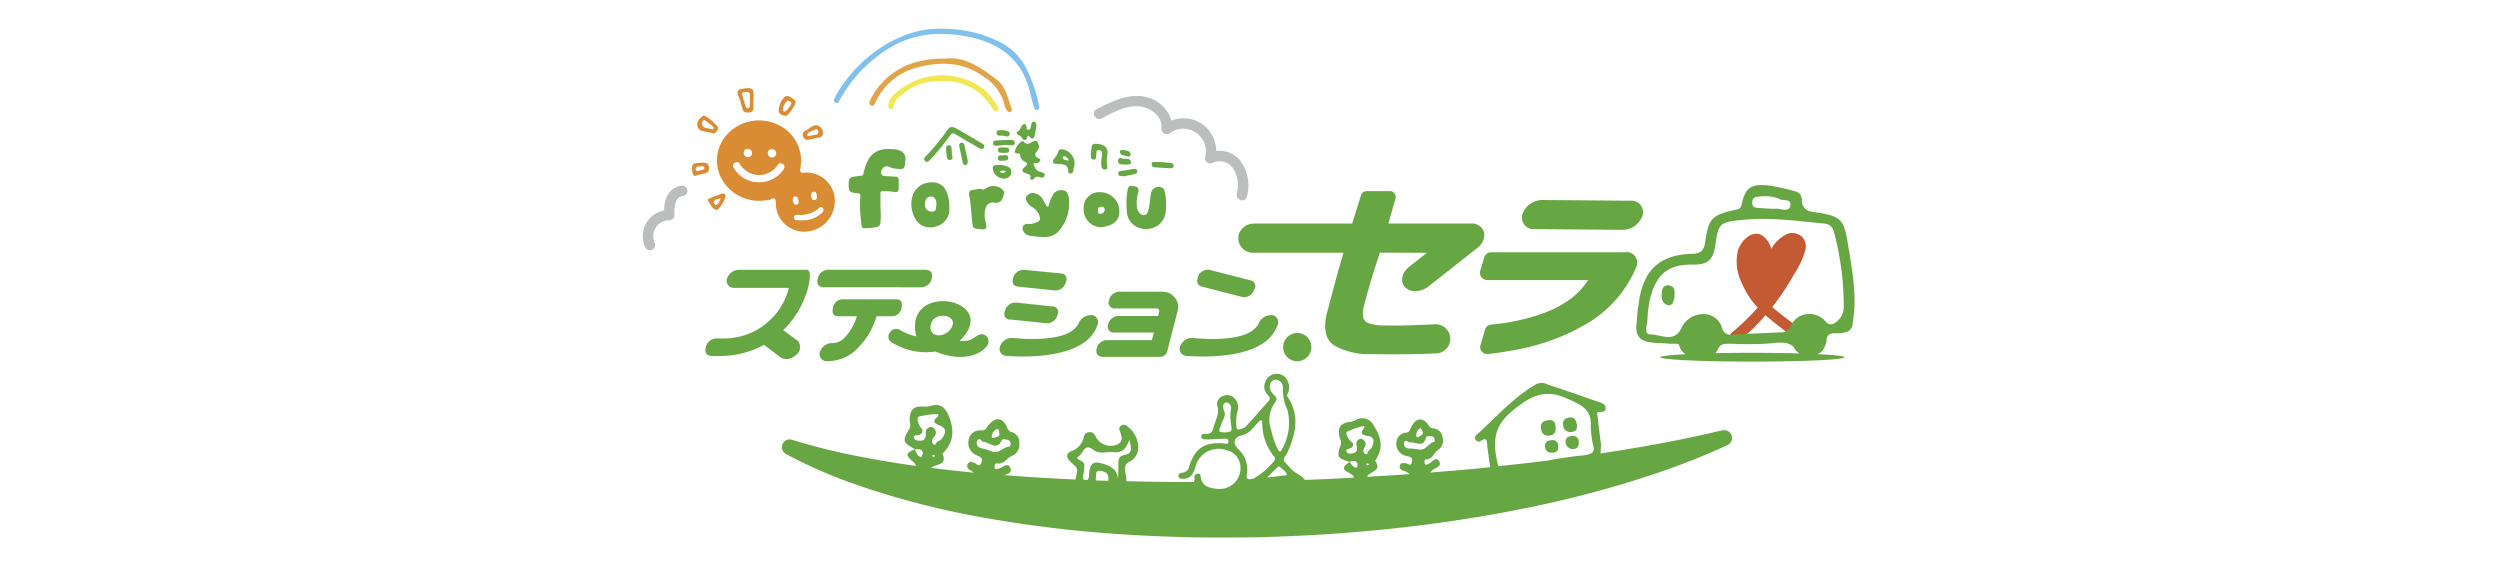<svg xmlns="http://www.w3.org/2000/svg" xmlns:xlink="http://www.w3.org/1999/xlink" width="350" height="80" viewBox="0 0 350 80">
  <defs>
    <clipPath id="clip-path">
      <rect id="長方形_24" data-name="長方形 24" width="169.63" height="71.254" fill="none"/>
    </clipPath>
  </defs>
  <g id="グループ_69" data-name="グループ 69" transform="translate(-1137 -915)">
    <path id="パス_265" data-name="パス 265" d="M0,0H350V80H0Z" transform="translate(1137 915)" fill="#fff"/>
    <g id="グループ_60" data-name="グループ 60" transform="translate(1227 919)">
      <g id="グループ_57" data-name="グループ 57" transform="translate(0 0)" clip-path="url(#clip-path)">
        <path id="パス_290" data-name="パス 290" d="M106.052,46.361c.6-.025.859-.344.786-.97-.1-.565-.246-1.154-1.044-1.056-.565.074-.97.344-.9,1.007a1,1,0,0,0,1.154,1.019" transform="translate(23.934 10.114)" fill="#67a743"/>
        <path id="パス_291" data-name="パス 291" d="M103.485,46.8c.749-.037,1.019-.479.946-1.154-.025-.663-.269-1.118-1.007-1.007-.614.086-1.154.295-1.056,1.105.074.688.381,1.105,1.118,1.069" transform="translate(23.356 10.182)" fill="#67a743"/>
        <path id="パス_292" data-name="パス 292" d="M103.707,46.924c-.553.049-.909.295-.86.909.048.663.479.86,1.067.835.628-.012.823-.393.763-.958a.778.778,0,0,0-.97-.786" transform="translate(23.467 10.706)" fill="#67a743"/>
        <path id="パス_293" data-name="パス 293" d="M106.269,48.262c.6-.012.8-.43.763-.983A.823.823,0,0,0,106,46.444c-.551.074-.909.344-.809.946a.99.99,0,0,0,1.093.872" transform="translate(23.999 10.596)" fill="#67a743"/>
        <path id="パス_294" data-name="パス 294" d="M147.506,47.252a.5.5,0,0,0-.086.025c-3.058.737-6.129,1.376-9.211,1.941q-3.869.7-7.762,1.29a2.613,2.613,0,0,0,.037-.307,6.291,6.291,0,0,1,.049-.847c-.16-1.351-.344-2.714-.491-4.065-.025-.233-.2-.626.282-.6.43.025.809.012.835-.5s-.381-.688-.786-.835c-2.445-.847-4.888-1.695-7.345-2.518a1.809,1.809,0,0,0-1.511-.061c-3.255,1.855-5.687,4.679-8.425,7.148a.508.508,0,0,0-.075.749c.124.123.443.233.542.16,1.2-.847.958.221,1.056.8.135.823.209,1.646.356,2.456a1.728,1.728,0,0,1,.037.344l-2.334.233-2.334.209c-1.24.1-2.481.209-3.734.307.061-.061.123-.135.184-.2.381-.454,1.523-.6,1.081-1.363-.467-.8-1.019.172-1.535.368-.184.074-.382.221-.479-.061-.074-.209-.074-.59.172-.59.946,0,1.093-.933,1.695-1.326a1.527,1.527,0,0,0,.626-1.732,1.4,1.4,0,0,0-1.29-1.277.773.773,0,0,1-.626-.381c-.823-1.228-1.756-1.167-2.469.147-.172.319-.2.786-.712.823a1.489,1.489,0,0,0-1.388,1.486,1.725,1.725,0,0,0,1.474,1.793c.465.086.835.2.725.786-.135.761-.577.246-.9.221-.344-.037-.7-.086-.811.332-.1.393.172.59.5.725a1.588,1.588,0,0,1,.847.467c-.909.061-1.818.135-2.727.184-1.056.061-2.112.135-3.156.2a.236.236,0,0,1,.086-.221c.553-.577,1.953-.7.995-2.027,1.191-1.695.908-3.279-.2-4.937a1.735,1.735,0,0,0-2.37-.835,2.82,2.82,0,0,1-.995.344c-1.265.123-1.695.774-1.437,2.027.072.368.344.7.2,1.13-.59,1.744-.516,1.891,1.253,2.432-2.1,1.29.565,1.388.565,2.2-1.425.074-2.849.147-4.286.209-.847.037-1.695.074-2.542.1a4.272,4.272,0,0,0-1.167-.921,3.393,3.393,0,0,1-.836-.676c-.269-.27-.515-.577-.773-.835-.516-.5.111-.933.294-1.351,1.107-2.493,1.758-4.974.235-7.541-.111-.184-.319-.454-.235-.639a1.9,1.9,0,0,0,.1-1.756,1.635,1.635,0,0,0-1.523-1.13,1.662,1.662,0,0,0-1.6,1.019,1.6,1.6,0,0,0,.295,1.941c.319.332.356.577.074.884-1.056,1.2-2.112,2.407-3.193,3.586a1.476,1.476,0,0,1-.577.27c-.442.184-.712.123-.7-.454a6.4,6.4,0,0,1,.147-1.99,1.758,1.758,0,0,0-.516-1.916,1.392,1.392,0,0,0-1.511-.233,1.186,1.186,0,0,0-.811,1.339c.368,1.154-.27,2.063-.516,3.083-.147.626-.419.933-1.081.884-.246-.012-.626-.025-.639.332-.012.381.356.454.651.442.8,0,1.609-.074,2.407-.086.295,0,.761-.123.749.356,0,.553-.479.282-.749.27-2.677-.147-3.93.688-4.741,3.242a1.074,1.074,0,0,1-1.007.884c-.282.025-.553.16-.491.5s.356.344.626.344c1.069,0,1.449-.725,1.732-1.6a3.315,3.315,0,0,1,4.385-2.395,2.437,2.437,0,0,1,1.891,1.977,2.909,2.909,0,0,1-3.156,3.427c-1.131-.1-2.223-.319-2.383-1.769a.356.356,0,0,0-.442-.356.5.5,0,0,0-.418.6.718.718,0,0,1-.074.528v.025h-.663c-2.923.025-5.858-.037-8.782-.1a.45.45,0,0,1-.025-.2c.061-.835-.651-1.879.356-2.481a2.214,2.214,0,0,0,1.314-2.272A3.782,3.782,0,0,0,64.1,46.625a.682.682,0,0,0-.8,0,.533.533,0,0,0-.16.676c.27.725.565,1.535-.344,1.953a2.379,2.379,0,0,1-2.935-.946c-.184-.418-.393-.811-.933-.786a.792.792,0,0,0-.811.663,2.627,2.627,0,0,1-1.769,2c-.639.307-.737.737-.295,1.265a5.054,5.054,0,0,0,.737.712c.663.516.295,1.154.221,1.732a.455.455,0,0,1-.1.258c-3.328-.147-6.657-.344-9.973-.614.54-.172,1.142-.307.909-.958-.332-.958-1.13-.037-1.719.061-.209.037-.454.147-.491-.16-.037-.246.049-.639.307-.59,1.007.209,1.376-.749,2.1-1.044a1.647,1.647,0,0,0,1.044-1.707A1.514,1.514,0,0,0,48,47.5a.8.8,0,0,1-.577-.553c-.614-1.5-1.609-1.633-2.665-.393-.258.307-.381.786-.946.725a1.616,1.616,0,0,0-1.805,1.277,1.874,1.874,0,0,0,1.179,2.235c.479.2.847.393.6.995-.307.774-.676.135-.995.037-.356-.123-.725-.246-.933.172-.2.393.049.663.381.884a3.812,3.812,0,0,1,.5.319c-2-.2-4-.418-6.006-.676a.39.39,0,0,1,.074-.061c.725-.5,2.248-.319,1.511-1.941,1.646-1.548,1.695-3.3.884-5.306-.442-1.093-1.179-1.719-2.346-1.412a3.213,3.213,0,0,1-1.142.147c-1.376-.147-1.977.442-1.977,1.842,0,.418.209.823-.037,1.253-1.019,1.732-.97,1.9.8,2.874-2.395.86.025,1.535.123,2.334q-4.127-.571-8.217-1.376a88.832,88.832,0,0,1-9.064-2.26l-.086-.025a1.084,1.084,0,0,0-.835,1.99l.074.037a65.644,65.644,0,0,0,8.868,3.942,115.256,115.256,0,0,0,18.705,4.925c1.584.282,3.169.54,4.765.786s3.181.442,4.778.639c3.193.405,6.4.676,9.592.9s6.411.332,9.617.43c3.206.061,6.411.049,9.617,0q4.808-.129,9.6-.418c3.193-.221,6.387-.491,9.58-.835s6.362-.749,9.531-1.253c1.584-.246,3.169-.5,4.741-.786s3.156-.6,4.729-.921a148.446,148.446,0,0,0,18.582-5.06c3.034-1.069,6.03-2.235,8.941-3.6a.368.368,0,0,0,.1-.049,1.087,1.087,0,0,0-.725-2.039m-42.385-.27c.233-.123.282.172.405.442.2.368-.16.516-.467.7-.221.135-.393.147-.393-.135a1.04,1.04,0,0,1,.467-1.007m-1.633,2.788a.642.642,0,0,1-.577-.577.552.552,0,0,1,.122-.43c.284-.209.517.209.652.184.774-.184,1.9.847,2.3-.639.1-.356.418-.233.663-.246a.521.521,0,0,1,.565.405c0,.086,0,.368-.037.381-.847.147-1.191,1.339-2.26,1.056a10.986,10.986,0,0,0-1.438-.123m-5.7,2.358a1.019,1.019,0,0,1-.147-.16s.074-.111.111-.111a1.019,1.019,0,0,1,.295.1c-.111.086-.184.16-.246.16m-2.923-1.916c-.111-.319.295-.356.528-.454a.547.547,0,0,0,.344-.749,3.806,3.806,0,0,1-.454-.442c-.282-.332-.59-.983-.332-1.13a10.932,10.932,0,0,1,2.284-.8c.111-.037.2.16.086.295-.688.872-.16.97.614,1.118.932.184.774.909.49,1.548-.1.221-.355.381-.515.577-.123.147-.061.54-.43.356a.5.5,0,0,1-.209-.6,2.85,2.85,0,0,1,.2-.442.738.738,0,0,0-.209-.884.51.51,0,0,0-.626-.111.682.682,0,0,0-.357.835c.149.553.1.995-.527,1.13-.295.061-.737.123-.86-.246m.688,1.83a2.179,2.179,0,0,1-.233-.405,1.878,1.878,0,0,1,.356-.086c.344-.025.675,0,.7.467,0,.147-.037.405-.1.418-.333.086-.528-.172-.725-.393m-17.035-4.63a2.38,2.38,0,0,1-1.339.049c-.368-.147.012-.553.061-.847.135-.737.872-1.363.43-2.174-.086-.381-.233-.725.1-1.007a.425.425,0,0,1,.528,0,.746.746,0,0,1,.344.909,6.608,6.608,0,0,0,.086,2.309c0,.282.135.676-.233.761M37.006,50.985a.815.815,0,0,1-.123-.209s.111-.1.147-.086a1.079,1.079,0,0,1,.282.172c-.147.061-.233.135-.307.123m-2.677-2.7c-.049-.368.392-.319.651-.368a.616.616,0,0,0,.54-.725c-.111-.16-.27-.356-.393-.565-.233-.418-.407-1.179-.111-1.277A11.478,11.478,0,0,1,37.633,45c.135,0,.172.221.037.332-.921.774-.381.995.405,1.326.946.405.626,1.142.184,1.756-.147.221-.454.319-.688.491-.16.123-.184.565-.528.282a.556.556,0,0,1-.1-.688,3.434,3.434,0,0,1,.307-.43.8.8,0,0,0-.037-.995.579.579,0,0,0-.652-.258.748.748,0,0,0-.564.811c.037.626-.111,1.093-.811,1.093-.332,0-.823-.025-.872-.454m.6,1.633c.381.049.723.16.639.651-.025.16-.123.43-.2.43-.368.012-.528-.307-.688-.577a2.2,2.2,0,0,1-.16-.479,2.135,2.135,0,0,1,.393-.012m24.908,4.372a.727.727,0,0,1,0-.368c.086-.356-.135-1.032.553-.97.59.049,1.191.221,1.2,1.032a.843.843,0,0,1-.061.356c-.565-.012-1.142-.037-1.707-.049m-1.633-1.5c0-.393.172-.774-.221-1.118-.246-.221-1.154-.405-.5-.8.577-.344.761-1.9,2.051-.847.774.639,1.879.2,2.825.307,1.118.135,1.732-.442,2.162-1.707.356,1.13.43,1.891-.577,2.076-.786.147-.958.528-.946,1.2.012.737-.025,1.486-.049,2.223-.111-1.523-1.191-1.916-2.395-2.248-1.019-.282-1.437.074-1.609,1.056-.074.405.037,1.118-.307,1.29-.147,0-.282-.012-.43-.025-.381-.209.012-.958,0-1.425m-12.921-4.7a1.133,1.133,0,0,1,.712-.97c.282-.074.27.246.332.565.123.442-.282.5-.663.639-.258.086-.442.061-.381-.233M43.614,49.72a.713.713,0,0,1-.491-.749.558.558,0,0,1,.233-.43c.344-.16.5.344.663.344.86-.025,1.842,1.314,2.591-.172.184-.356.491-.16.761-.123s.454.172.516.565c-.025.086-.074.393-.123.393-.933-.025-1.572,1.167-2.641.626a12.558,12.558,0,0,0-1.511-.442M84.992,43.2c.221-.27.085-.5-.086-.712a3.842,3.842,0,0,1-.516-.6,1.242,1.242,0,0,1-.037-1.388.784.784,0,0,1,.946-.258,1.09,1.09,0,0,1,.688,1.142,6.414,6.414,0,0,0,.625,2.984,7.431,7.431,0,0,1-.773,5.588c-.246.479-.43.246-.577-.074a11.223,11.223,0,0,1-.921-2.7,4.088,4.088,0,0,1,.676-3.979m-3.132,10.82c-.761.184-1.069.147-.946-.59a3.841,3.841,0,0,0-1.179-3.513c-.86-.847-.639-1.707.528-1.965,1.032-.221,1.511-1.044,2.149-1.707.147-.147.319-.393.467-.381.258.025.184.344.2.54a7.33,7.33,0,0,0,1.586,4.446.5.5,0,0,1,.1.663,9.812,9.812,0,0,1-2.912,2.506m3.992-.405c-.6.086-1.2.147-2.087.258.6-.6.994-.983,1.376-1.376.184-.184.356-.221.539-.025.284.307.7.565.824.933.074.233-.418.184-.663.221m30.127-2.014c-.614-2.776-.454-4.925,2.076-7.025,2.481-2.063,4.52-3.23,7.75-1.756,1.891.86,3.451,1.462,3.279,3.906a13.884,13.884,0,0,0,.356,2.739c.295.9-.356,1.191-1.584,1.314-1.646.16-3.292.418-4.925.725-1.105.135-2.2.27-3.3.393-1.155.135-2.3.258-3.451.368a3.828,3.828,0,0,1-.2-.676" transform="translate(3.617 8.978)" fill="#67a743"/>
        <path id="パス_295" data-name="パス 295" d="M30.712,13.991a2.572,2.572,0,0,0-1.007-.233c-2.234-.209-3.414.6-4.016,2.776-.06.221-.111.454-.172.676-.037.147-.086.246-.269.258a8.537,8.537,0,0,0-.959.123c-.639.086-.8.258-.823.909-.037,1.179.086,1.326,1.254,1.425.295.025.393.123.38.43a16.173,16.173,0,0,0,.061,3.169c.037.295.074.614.1.872.037.368.185.442.479.43a11.715,11.715,0,0,0,1.474-.135c.479-.061.651-.258.7-.688a13.634,13.634,0,0,0,0-2.125V19.9c0-.172,0-.282.284-.258a7.576,7.576,0,0,1,1.767.123c.307.074.493-.16.493-.5V18.106A.435.435,0,0,0,30,17.6c-.491-.025-.981-.061-1.462-.086a.465.465,0,0,1-.381-.123c-.367-.356-.086-.676.074-.958a.684.684,0,0,1,.873-.209,3.389,3.389,0,0,0,.835.246c1.362.135,1.35.135,1.473-1.24a1.21,1.21,0,0,0-.712-1.253" transform="translate(5.353 3.133)" fill="#67a743"/>
        <path id="パス_296" data-name="パス 296" d="M49.023,18.462a1.29,1.29,0,0,0-1.548.725,4.855,4.855,0,0,0-.5,1.29c-.025.1-.061.246-.135.258-.123.037-.209-.1-.259-.2-.134-.233-.269-.467-.392-.712a1.755,1.755,0,0,0-1.228-.97,1.046,1.046,0,0,0-1.216.6c-.111.295.319.983.737,1.253a2.274,2.274,0,0,1,1.167,1.339c.221.712-.123.737-.517.909A2.2,2.2,0,0,1,44,23.142a.653.653,0,0,0-.626.995,1.167,1.167,0,0,0,.8.639,13.233,13.233,0,0,0,2.309.209,2.61,2.61,0,0,0,2.1-1.13A5.713,5.713,0,0,0,49.8,20.145a2.512,2.512,0,0,0,0-.43c-.1-.516-.135-1.093-.774-1.265" transform="translate(9.876 4.201)" fill="#67a743"/>
        <path id="パス_297" data-name="パス 297" d="M33.811,17.546a2.9,2.9,0,0,0-.981.049,2.67,2.67,0,0,0-2.063,1.855,4.045,4.045,0,0,0,.565,3.439,2.2,2.2,0,0,0,1.841.933,1.722,1.722,0,0,0,.812-.1A2.465,2.465,0,0,0,35.925,21.1v-.184a5.139,5.139,0,0,0-.467-2.223A1.94,1.94,0,0,0,33.8,17.546m-.221,4.065a.914.914,0,0,1-1.069-.983c0-.688.319-1.118.811-1.118.516,0,.811.405.8,1.142-.1.319.075.921-.539.958" transform="translate(6.983 4)" fill="#67a743"/>
        <path id="パス_298" data-name="パス 298" d="M60.271,18.29a1.072,1.072,0,0,0-1.683.553,9.5,9.5,0,0,0-.16,1.032,7.411,7.411,0,0,1-.318,1.707.612.612,0,0,1-1.033.258,1.368,1.368,0,0,1-.454-.737,4.951,4.951,0,0,1,.184-2.358.586.586,0,0,0-.516-.749c-.712-.16-.9-.061-.995.467a9.587,9.587,0,0,0-.172,1.965c.026.381.026.774.061,1.154a2.419,2.419,0,0,0,.479,1.326,2.745,2.745,0,0,0,2.727,1.019,2.645,2.645,0,0,0,2.211-2.26,7.8,7.8,0,0,0-.172-3.107.494.494,0,0,0-.147-.258" transform="translate(12.578 4.091)" fill="#67a743"/>
        <path id="パス_299" data-name="パス 299" d="M41.9,18.481a1.885,1.885,0,0,0-2.456-.147c-.086.049-.21.147-.27.123-.5-.258-.983,0-1.475.037-.393.037-.539.258-.515.639.27,1.29.295,2.6.454,3.906.1.835.111.835.933.933,1.08.123,1.167.025.921-1.056a3.2,3.2,0,0,1,0-1.83,1.047,1.047,0,0,1,1.3-.8.947.947,0,0,0,1.107-.676c.061-.184.111-.368.172-.553a.446.446,0,0,0-.2-.565" transform="translate(8.485 4.096)" fill="#67a743"/>
        <path id="パス_300" data-name="パス 300" d="M52.629,18.664a2.157,2.157,0,0,0-2.383,2.26,2.488,2.488,0,0,0,2.321,2.628c1.5-.123,2.677-.712,2.677-2.149a2.674,2.674,0,0,0-2.616-2.751m-.061,3.034c-.319.025-.307-.319-.332-.516-.025-.43.258-.454.54-.479.307-.025.43.184.418.43a.625.625,0,0,1-.626.565" transform="translate(11.465 4.257)" fill="#67a743"/>
        <path id="パス_301" data-name="パス 301" d="M48.036,13.752c-.21,0-.467.037-.517.27a3.041,3.041,0,0,1-.614,1.069c-.122.172-.232.356-.1.577.123.2.319.1.49.123.7.1,1.6-.061,1.6,1.093a.275.275,0,0,0,.284.258.343.343,0,0,0,.393-.307c.086-.405.158-.811.208-1.081a2.03,2.03,0,0,0-1.743-1.99m.037,1.154s.1-.184.146-.184c.357,0,.578.184.75.626-.419-.086-.737-.111-.9-.43" transform="translate(10.667 3.139)" fill="#67a743"/>
        <path id="パス_302" data-name="パス 302" d="M51.434,15.343c.454.037.318-.393.393-.663.074-.246-.111-.7.381-.663s.454.43.418.786a4.472,4.472,0,0,0-.074,1.511.46.46,0,0,0,.539.418.3.3,0,0,0,.271-.405,5.2,5.2,0,0,1,.049-1.855c.012-.847-.479-1.277-1.6-1.339-.847-.049-.577.663-.712,1.081a1.868,1.868,0,0,0-.037.418c.025.233-.086.663.356.7" transform="translate(11.653 2.997)" fill="#67a743"/>
        <path id="パス_303" data-name="パス 303" d="M60.7,15.362c-.453-.061-.909-.1-1.449-.147h-.539c-.282,0-.689-.111-.714.307-.025.454.407.43.714.454.614.049,1.239.074,1.853.111.246.012.479-.025.517-.319.025-.258-.161-.381-.382-.405" transform="translate(13.233 3.469)" fill="#67a743"/>
        <path id="パス_304" data-name="パス 304" d="M40.49,13.972c0-.27-.184-.381-.368-.479-1.178-.688-2.346-1.4-3.537-2.063-.4-.221-.9-.368-1.228.147a28.347,28.347,0,0,1-3.034,3.709c-.2.209-.405.467-.109.712s.5,0,.7-.209a30.629,30.629,0,0,0,2.774-3.378c.233-.356.43-.381.786-.16,1.069.651,2.163,1.265,3.242,1.891.307.172.614.27.774-.16" transform="translate(7.317 2.562)" fill="#67a743"/>
        <path id="パス_305" data-name="パス 305" d="M36.791,13.357c-.049-.209-.184-.393-.442-.344s-.319.246-.282.479c.147.761.307,1.535.479,2.3.049.221.172.393.431.344s.294-.258.269-.651c-.123-.6-.282-1.363-.465-2.125" transform="translate(8.228 2.968)" fill="#67a743"/>
        <path id="パス_306" data-name="パス 306" d="M35.35,13.978c-.025-.295,0-.688-.407-.676-.49,0-.343.442-.367.749a4.2,4.2,0,0,0,.049.553c.061.319,0,.8.491.749.565-.061.282-.5.258-.823,0-.184-.014-.368-.025-.553" transform="translate(7.889 3.036)" fill="#67a743"/>
        <path id="パス_307" data-name="パス 307" d="M43.853,16.391c-1.339,1.167,1.242.761.677,1.658-.049.086.2.221.38.184a.152.152,0,0,0,.124-.061c.244-.467.626-.381.958-.246.27.037.491.025.564-.221.1-.295-.111-.418-.343-.5-.172-.061-.357-.086-.528-.16-.393-.172-.517-.614-.639-.921s.367-.147.577-.246c.307-.147.515-.454.172-.6-1-.418-.321-.909-.1-1.339.21-.393,0-.676-.122-.97-.1-.258-.382-.184-.614-.086-.443.2-.872.639-1.339,0-.1-.135-.357.012-.479.16a2.353,2.353,0,0,0-.725,1.154c-.075.467.393.307.639.405a.239.239,0,0,1,.086.172,1.085,1.085,0,0,0,.687.958c.431.233.3.43.025.663m-.036-2.555a.229.229,0,0,1,.049-.037c0,.037.025.061.036.1a.2.2,0,0,0-.085-.049" transform="translate(9.677 2.919)" fill="#67a743"/>
        <path id="パス_308" data-name="パス 308" d="M42.861,12.478a1.162,1.162,0,0,1,.54.491c.233.332.528.295.663-.1.086-.246.111-.43.368-.123.37.43.6.221.7-.209s.16-.86.221-1.2c.025-.356.037-.651-.282-.712-.405-.074-.38.282-.454.54-.061.221,0,.565-.368.577-.319,0-.221-.295-.27-.479-.061-.209-.2-.381-.381-.295-.454.209-.393.872-.921,1.081-.147.061-.012.356.173.43" transform="translate(9.724 2.422)" fill="#67a743"/>
        <path id="パス_309" data-name="パス 309" d="M40.021,15.644a.549.549,0,0,0-.135.307,1.557,1.557,0,0,0,1.463,1.5,1.066,1.066,0,0,0,1.067-.516.953.953,0,0,0-.135-.983,2.919,2.919,0,0,0-2.26-.307m.835.847a.7.7,0,0,1,.847,0,.6.6,0,0,1-.847,0" transform="translate(9.1 3.543)" fill="#67a743"/>
        <path id="パス_310" data-name="パス 310" d="M42.359,12.692c-.663,0-1.326.037-1.99.074-.246.012-.478.111-.454.405s.258.368.5.344c.5-.037,1.008-.1,1.351-.123.271.025.393.025.5.037.295.012.663.111.689-.332.023-.368-.321-.405-.6-.405" transform="translate(9.108 2.897)" fill="#67a743"/>
        <path id="パス_311" data-name="パス 311" d="M41.051,12.348a2.475,2.475,0,0,1,.6.1c.233.049.418.025.491-.233a.385.385,0,0,0-.271-.491,5.535,5.535,0,0,0-.711-.16c-.393.037-.824-.074-.835.393s.393.381.712.393" transform="translate(9.202 2.639)" fill="#67a743"/>
        <path id="パス_312" data-name="パス 312" d="M41.26,14.316c.295-.061.811.135.786-.381s-.553-.344-.9-.381c-.282-.025-.689-.061-.663.368.025.467.442.356.761.381" transform="translate(9.238 3.09)" fill="#67a743"/>
        <path id="パス_313" data-name="パス 313" d="M41.191,15.208c.281-.061.725.061.736-.405,0-.418-.393-.405-.687-.356s-.811-.1-.775.43c.026.405.419.344.726.332" transform="translate(9.233 3.292)" fill="#67a743"/>
        <path id="パス_314" data-name="パス 314" d="M56.839,16.214c-.086-.246-.307-.246-.528-.209-.5.086-1,.172-1.5.246-.269.037-.625,0-.625.381,0,.418.381.381.811.393.418-.086.957-.172,1.5-.295.233-.061.43-.221.344-.5" transform="translate(12.365 3.649)" fill="#67a743"/>
        <path id="パス_315" data-name="パス 315" d="M55.15,15.688c.357-.037.91.061.836-.368-.123-.725-.935-.282-1.389-.553-.183-.111-.467.147-.442.393.063.651.614.442.984.528" transform="translate(12.357 3.364)" fill="#67a743"/>
        <path id="パス_316" data-name="パス 316" d="M55.459,14.731c.221.074.467-.061.418-.307-.1-.577-.663-.442-.983-.6-.295,0-.59.049-.517.344.136.54.689.43,1.082.565" transform="translate(12.406 3.154)" fill="#67a743"/>
        <path id="パス_317" data-name="パス 317" d="M11.518,6.878c1.363-.233,1.572-.049,1.523,1.228-.012.418-.037.835-.023,1.265.023.454-.075.761-.6.823-.478.049-.811-.012-.958-.553a15.068,15.068,0,0,0-.539-1.732c-.284-.688-.026-.995.6-1.044m.147.5s-.307,0-.244.282a18.184,18.184,0,0,0,.539,1.781.375.375,0,0,0,.307.172c.2,0,.235-.172.235-.332.011-.467,0-.933.036-1.4.037-.54-.27-.6-.872-.5" transform="translate(2.465 1.55)" fill="#da8c34"/>
        <path id="パス_318" data-name="パス 318" d="M7.056,9.932c.43-.061,2.088,1.4,2.076,1.732a.156.156,0,0,1-.012.074c-.147.393-.405.8-.847.626-.712-.282-1.781-.037-2.051-.958-.16-.565.332-1.167.835-1.474m1.449,1.633a8.541,8.541,0,0,0-1.277-1.007c-.2-.1-.43.356-.368.565.2.688.909.491,1.388.712.135.061.233-.049.258-.27" transform="translate(1.412 2.266)" fill="#da8c34"/>
        <path id="パス_319" data-name="パス 319" d="M17.866,8.431c.086.381-1.067,2.063-1.388,2.039-.442-.037-1.044-.258-.983-.7a2.681,2.681,0,0,1,.921-2.027c.394-.246,1.069.295,1.462.7m-.6.221c-.171-.2-.442-.418-.6-.295a1.818,1.818,0,0,0-.614,1.29.227.227,0,0,0,.345.184,2.574,2.574,0,0,0,.859-1.167" transform="translate(3.535 1.753)" fill="#da8c34"/>
        <path id="パス_320" data-name="パス 320" d="M19.86,12.89c-.356.061-.614.123-.872.16-.43.074-.639-.184-.737-.54a.618.618,0,0,1,.405-.761c.576-.258,1.056-.921,1.744-.676a1.155,1.155,0,0,1,.651,1.179c-.1.7-.872.393-1.191.639m-.27-.43c.257-.2.847.061.811-.565a.3.3,0,0,0-.454-.27c-.381.221-1.021.246-1.069.774-.025.246.442.037.712.049" transform="translate(4.158 2.515)" fill="#da8c34"/>
        <path id="パス_321" data-name="パス 321" d="M9.92,19.1a4.354,4.354,0,0,1-1.2,2.014c-.714-.061-.873-.749-1.242-1.2a.26.26,0,0,1,.1-.405c.6-.246,1.216-.491,1.83-.7.258-.086.418.135.516.282m-.712.393c-.454.123-.884.074-.983.553-.023.111.221.405.295.381.43-.1.479-.516.688-.933" transform="translate(1.692 4.287)" fill="#da8c34"/>
        <path id="パス_322" data-name="パス 322" d="M5.619,16.437c-.048-.528-.085-1.081.628-1.093.674-.012,1.707-.368,1.744.7.037.995-1.143.712-1.758,1.032-.515.27-.515-.307-.614-.626m1.008-.037c.22-.147.749-.061.712-.393-.037-.368-.5-.2-.786-.2-.247,0-.479.074-.43.393s.258.27.49.184" transform="translate(1.277 3.487)" fill="#da8c34"/>
        <path id="パス_323" data-name="パス 323" d="M20.677,17.792c-.577.025-.639-.123-.553-.651a5.539,5.539,0,0,0-3.107-6.055,6.107,6.107,0,0,0-7.05,1.228,5.415,5.415,0,0,0-.86,6.35,6,6,0,0,0,6.5,2.923c.295.209,1.044-.847,1.081.405A3.971,3.971,0,0,0,20.8,26.046a4.3,4.3,0,0,0,4.151-4.311,3.966,3.966,0,0,0-4.274-3.955M16.035,14.5a.586.586,0,1,1-.467.565.513.513,0,0,1,.467-.565m-3.378-.037a.586.586,0,1,1-.467.565c.012-.319.209-.577.467-.565m5.183,2.763a4.107,4.107,0,0,1-3.6,1.9,4.011,4.011,0,0,1-3.476-2.076c-.307-.577.59-1.069.884-.491a3.12,3.12,0,0,0,5.306.147c.344-.553,1.216-.037.872.516m4.165,3.23c.343-.037.38.282.441.54.025.27.037.565-.307.626s-.442-.221-.479-.491c-.049-.295-.049-.626.345-.663m-2.6.663c.344-.037.405.258.467.5.037.27.061.565-.27.626-.381.061-.467-.258-.516-.54s-.012-.553.319-.6m3.783,2.284a4.092,4.092,0,0,1-2.26,1.044c-.258,0-.749.025-1.253,0-.246,0-.479-.147-.442-.442.025-.258.258-.332.479-.319a3.905,3.905,0,0,0,3.058-.958.329.329,0,0,1,.54.049.482.482,0,0,1-.135.639" transform="translate(1.928 2.39)" fill="#da8c34"/>
        <path id="パス_324" data-name="パス 324" d="M37,.027a17.572,17.572,0,0,1,8.2,1.953,8.243,8.243,0,0,1,3.624,3.832,20.458,20.458,0,0,1,1.669,5c.061.258.037.491-.246.565s-.418-.147-.478-.381c-.172-.626-.345-1.253-.493-1.879-1.019-4.63-4.138-7.038-8.56-7.946C36.8.359,32.938.592,29.438,2.8a19.284,19.284,0,0,0-6.8,7.111c-.135.258-.233.651-.626.467s-.2-.528-.061-.786C24.414,4.9,30.383-.231,37,.027" transform="translate(4.97 0.001)" fill="#7fc1ec"/>
        <path id="パス_325" data-name="パス 325" d="M36.574,3.418c2.627-.282,4.9,1.29,7.087,2.972,1.314,1.007,1.535,2.641,2.1,4.078a.33.33,0,0,1-.161.418.345.345,0,0,1-.442-.1,1.917,1.917,0,0,1-.43-.933,6.61,6.61,0,0,0-2.9-3.893c-3.046-2.186-6.313-2.125-9.64-1.2a8.928,8.928,0,0,0-5.516,4.79c-.146.27-.22.639-.614.442-.355-.184-.244-.54-.1-.8a10.1,10.1,0,0,1,6.546-5.306,13.651,13.651,0,0,1,4.065-.442" transform="translate(5.892 0.773)" fill="#e1a548"/>
        <path id="パス_326" data-name="パス 326" d="M35.466,6.168a7.6,7.6,0,0,0-5.785,2.063,2.338,2.338,0,0,0-.97,1.474c-.025.209-.147.356-.368.332a.394.394,0,0,1-.356-.442,2.116,2.116,0,0,1,.687-1.474,9.742,9.742,0,0,1,12.652-.86A10.637,10.637,0,0,1,43.24,9.644c.147.209.307.479.012.676-.319.221-.5-.049-.664-.282a8.464,8.464,0,0,0-2.774-2.862,7.911,7.911,0,0,0-4.348-1.007" transform="translate(6.386 1.216)" fill="#f1e851"/>
        <path id="パス_327" data-name="パス 327" d="M19.018,28.332l.012.025-.025-.012Z" transform="translate(4.337 6.465)" fill="#67a743"/>
        <path id="パス_328" data-name="パス 328" d="M114.3,23.718l-12.282-.1a1.624,1.624,0,0,1-1.756-2.039,2.974,2.974,0,0,1,2.8-2.039l12.282.1a1.624,1.624,0,0,1,1.756,2.039,2.973,2.973,0,0,1-2.8,2.039" transform="translate(22.866 4.46)" fill="#67a743"/>
        <path id="パス_329" data-name="パス 329" d="M74.962,34.7a1.977,1.977,0,1,0,1.977,1.977A1.976,1.976,0,0,0,74.962,34.7" transform="translate(16.654 7.919)" fill="#67a743"/>
        <path id="パス_330" data-name="パス 330" d="M115.963,25.5H96.987a1,1,0,0,0-.97.725l-.554,1.867a1.012,1.012,0,0,0,.97,1.3h14.1s.023.012.012.025a10.062,10.062,0,0,1-2.8,2.874,15.4,15.4,0,0,1-3.685,1.83,27.168,27.168,0,0,1-3.734,1.019,26.437,26.437,0,0,1-2.86.442c-.184.012-.345.037-.491.049a.96.96,0,0,0-.835.688l-.651,2.2a.961.961,0,0,0,1.018,1.228c.9-.086,2.1-.258,3.588-.516a33.957,33.957,0,0,0,4.85-1.24,29.135,29.135,0,0,0,5.368-2.456,16.533,16.533,0,0,0,7.013-8.008,1.483,1.483,0,0,0-1.377-2.051" transform="translate(21.773 5.813)" fill="#67a743"/>
        <path id="パス_331" data-name="パス 331" d="M102.267,24.28a1.71,1.71,0,0,0-1.781-1.216H88.88l1.007-3.5a.807.807,0,0,0-.774-1.032H85.834a.819.819,0,0,0-.774.565l-1.242,3.967h-13.8a2.267,2.267,0,0,0-2.076,1.523,2.043,2.043,0,0,0,1.977,2.567H82.6l-.147.5c-.467,1.609-.872,3.034-1.2,4.286s-.677,2.567-1.044,3.942c-.418,2.039-.075,3.451,1.044,4.225a9.91,9.91,0,0,0,5.329,1.24c1.917.037,3.637.037,5.147.012s2.776-.061,3.783-.111h.1a2.042,2.042,0,1,0-.221-4.078c-.184,0-.356.025-.491.025-1.007.049-2.088.086-3.23.123s-2.272.037-3.378.012a6.219,6.219,0,0,1-2.272-.344,1.126,1.126,0,0,1-.664-.786,4.016,4.016,0,0,1,.014-1.2c.233-.946.516-2.014.872-3.23s.785-2.628,1.339-4.262l.111-.368,6.583.025-2.456,1.941c-1.069.835-1.326,2.137-.577,2.9a1.928,1.928,0,0,0,1.4.528,3.121,3.121,0,0,0,1.879-.676l6.8-5.367a2.253,2.253,0,0,0,.958-2.211" transform="translate(15.487 4.229)" fill="#67a743"/>
        <path id="パス_332" data-name="パス 332" d="M35.9,28.72c.2-.774-.135-1.228-.921-1.228H21.491a1.517,1.517,0,0,0-1.535,1.228c-.27,1.069.454,1.228.909,1.228H34.35a1.53,1.53,0,0,0,1.56-1.228" transform="translate(4.54 6.274)" fill="#67a743"/>
        <path id="パス_333" data-name="パス 333" d="M31.606,32.057c.281-1.081-.419-1.191-.726-1.191H27.565a1.01,1.01,0,0,0-.271-.012.347.347,0,0,0-.111.012H23.352a1.36,1.36,0,0,0-1.328,1.191c-.27,1.069.407,1.179.714,1.179h2.628a7.2,7.2,0,0,1-1.966,3.23,2.366,2.366,0,0,1-1.522.528,1.805,1.805,0,0,0-1.7,1.265.989.989,0,0,0,1.045,1.265,5.939,5.939,0,0,0,3.721-1.314,10.489,10.489,0,0,0,3.181-4.974h2.162a1.366,1.366,0,0,0,1.339-1.179" transform="translate(4.596 7.04)" fill="#67a743"/>
        <path id="パス_334" data-name="パス 334" d="M60.809,29.992H54.976a1.5,1.5,0,0,0-1.5,1.179.838.838,0,0,0,.9,1.167H60.1c.307,0,.456.221.37.54l-.135.516h-5.5a1.485,1.485,0,0,0-1.474,1.167.829.829,0,0,0,.884,1.154h5.5l-.27,1.056H53.232a1.477,1.477,0,0,0-1.486,1.167c-.221.872.319,1.179.9,1.179H60.65a1.018,1.018,0,0,0,.946-.712l1.437-5.576a2.136,2.136,0,0,0-2.212-2.813" transform="translate(11.796 6.844)" fill="#67a743"/>
        <path id="パス_335" data-name="パス 335" d="M42.991,29.862l5.085.528h.061A1.516,1.516,0,0,0,49.587,29.3c0-.025.012-.037.025-.061l.038-.135A.809.809,0,0,0,48.85,28l-5.1-.5h-.061a1.539,1.539,0,0,0-1.5,1.29c-.158.626.135,1.019.8,1.081" transform="translate(9.618 6.274)" fill="#67a743"/>
        <path id="パス_336" data-name="パス 336" d="M42.027,33.6l5.085.528h.061a1.5,1.5,0,0,0,1.449-1.069c0-.025.014-.037.025-.061l.038-.135a.794.794,0,0,0-.787-1.093l-5.085-.54h-.061a1.539,1.539,0,0,0-1.5,1.29.79.79,0,0,0,.8,1.093" transform="translate(9.404 7.127)" fill="#67a743"/>
        <path id="パス_337" data-name="パス 337" d="M53.477,32.677a1.812,1.812,0,0,0-1.756,1.179,3.087,3.087,0,0,1-1.056,1.093c-1.891,1.24-5.97,1.154-8.081.909h-.037a1.758,1.758,0,0,0-1.081.27,1.79,1.79,0,0,0-.725.86,1.065,1.065,0,0,0,.061.933,1.015,1.015,0,0,0,.811.454c.1,0,1.007.086,2.3.086,2.555,0,6.067-.319,8.339-1.805A4.981,4.981,0,0,0,54.386,34a.994.994,0,0,0-.933-1.351" transform="translate(9.279 7.451)" fill="#67a743"/>
        <path id="パス_338" data-name="パス 338" d="M63.87,29.862l5.564,1.425.063.012a1.56,1.56,0,0,0,.294.037,1.515,1.515,0,0,0,1.351-.995l.026-.037a1.929,1.929,0,0,0,.109-.282.8.8,0,0,0-.663-1.056l-5.564-1.425-.06-.012a1.438,1.438,0,0,0-1.758,1.277.8.8,0,0,0,.651,1.056" transform="translate(14.421 6.274)" fill="#67a743"/>
        <path id="パス_339" data-name="パス 339" d="M74.007,32.677a1.812,1.812,0,0,0-1.756,1.179,3.076,3.076,0,0,1-1.056,1.093c-1.891,1.24-5.969,1.154-8.081.909h-.037a1.758,1.758,0,0,0-1.081.27,1.8,1.8,0,0,0-.725.86,1.069,1.069,0,0,0,.061.933,1.015,1.015,0,0,0,.811.454c.1,0,1.007.086,2.3.086,2.555,0,6.067-.319,8.339-1.805A4.981,4.981,0,0,0,74.916,34a.993.993,0,0,0-.933-1.351" transform="translate(13.963 7.451)" fill="#67a743"/>
        <path id="パス_340" data-name="パス 340" d="M21.2,27.5H11.842a1.8,1.8,0,0,0-1.695,1.265.988.988,0,0,0,1.044,1.265h7.627l-.074.282a9.358,9.358,0,0,1-8.88,6.8H8.722a1.516,1.516,0,0,0-1.535,1.228c-.27,1.069.454,1.228.909,1.228H9.238a12.735,12.735,0,0,0,6.092-1.56L17.5,39.643a1.249,1.249,0,0,0,.933.356,2.016,2.016,0,0,0,1.288-.491,1.411,1.411,0,0,0,.382-2.027L18.02,35.946c.1-.1.2-.184.295-.282a13.16,13.16,0,0,0,3.12-5.392c.184-.737.737-2.8-.221-2.8" transform="translate(1.627 6.269)" fill="#67a743"/>
        <path id="パス_341" data-name="パス 341" d="M40.241,36.023a7.186,7.186,0,0,1-.737.454,3.946,3.946,0,0,1-1.548.16C44.049,30.754,30,28.076,31.89,36a7.213,7.213,0,0,1-2.248-.884c-1.154-.7-2.334,1.032-1.179,1.732a9.067,9.067,0,0,0,6.092,1.277c3.685,1.523,6.251.467,7.173-.7.811-1.019-.295-2.334-1.486-1.4M36.679,35c-.995,1.339-3.292,1.13-2.7-.823.542-1.818,4.176-1.142,2.7.823" transform="translate(6.387 7.09)" fill="#67a743"/>
        <path id="パス_342" data-name="パス 342" d="M5.509,17.927a2.541,2.541,0,0,0-2.062,1.339,4.345,4.345,0,0,0-.468,2.112A3.79,3.79,0,0,0,.584,22.95a3.757,3.757,0,0,0-.221,3.635.745.745,0,0,0,1.007.258.748.748,0,0,0,.258-1.007A2.223,2.223,0,0,1,3.7,22.754a.747.747,0,0,0,.737-.737A4.4,4.4,0,0,1,4.649,20.1a1.142,1.142,0,0,1,.86-.725.755.755,0,0,0,.737-.737.739.739,0,0,0-.737-.737" transform="translate(0 4.085)" fill="#bcbdbd"/>
        <path id="パス_343" data-name="パス 343" d="M71.808,16.612a3.875,3.875,0,0,0-3.255-1.24,4.753,4.753,0,0,0-1.9-3.709,4.7,4.7,0,0,0-4.372-.54,4.825,4.825,0,0,0-3.463-3.267c-2.456-.651-4.937.6-7.05,1.695-.835.442-.1,1.707.737,1.265,1.67-.872,3.709-2,5.662-1.609,1.462.295,2.911,1.474,2.7,3.1a.74.74,0,0,0,1.105.639A3.167,3.167,0,0,1,67,16.207a.742.742,0,0,0,1.082.823,2.25,2.25,0,0,1,2.763.712,4.48,4.48,0,0,1,.577,3.648c-.2.921,1.228,1.314,1.411.393a5.808,5.808,0,0,0-1.03-5.171" transform="translate(11.728 1.752)" fill="#bcbdbd"/>
        <path id="パス_344" data-name="パス 344" d="M117.242,29.288c-.626-.16-1.043.282-1.092.921-.05.737-.074,1.56.8,1.818.637.2.822-.381.97-1.044-.049-.54.318-1.425-.677-1.695" transform="translate(26.499 6.676)" fill="#67a743"/>
        <path id="パス_345" data-name="パス 345" d="M134.644,37.277a53.305,53.305,0,0,1-4.8-3.611,33.453,33.453,0,0,0,3.083-4.643,11.188,11.188,0,0,0,1.56-3.39,1.931,1.931,0,0,0-.5-1.83,2.089,2.089,0,0,0-2.039-.381,5.021,5.021,0,0,0-2.235,2.112,3.318,3.318,0,0,0-1.253-1.879c-1.449-.9-3.009.786-3.414,2.063a6.774,6.774,0,0,0,.528,4.569A11.749,11.749,0,0,0,127.8,33.74a30.9,30.9,0,0,1-3.7,3.586.786.786,0,0,0,0,1.093.8.8,0,0,0,1.093,0,29.282,29.282,0,0,0,3.7-3.6,57.212,57.212,0,0,0,4.986,3.783.772.772,0,0,0,1.056-.282.781.781,0,0,0-.282-1.056" transform="translate(28.269 5.319)" fill="#c35a33"/>
        <path id="パス_346" data-name="パス 346" d="M142.994,26.882c-.687-4.5-.872-4.667-5.318-5.343A1.505,1.505,0,0,1,136.423,20a1.187,1.187,0,0,0-.958-1.29,30.881,30.881,0,0,0-3.476-.786c-2.665-.332-3.488.233-4,2.641-.109.516-.356.626-.811.725-3.327.725-3.832,1.191-4.286,4.483-.172,1.216-.588,1.658-1.879,1.695-4.421.111-6.706,2.2-7.381,6.559-.2,1.265-.318,2.542-.393,3.807v.111a3.239,3.239,0,0,0,.1.6c.284.958,1.191,1.24,2.089,1.339.527.061,1.056.074,1.583.1.307.012.626.037.933.074.258.025,1.277-.111,1.291.172a2.328,2.328,0,0,0,.711,1.167c.049.037.1.086.147.123-2.173.111-3.513.258-3.513.418,0,.332,5.785.614,12.908.614s12.908-.27,12.908-.614c0-.172-1.437-.319-3.769-.43a1.826,1.826,0,0,0,.871-.8,2.942,2.942,0,0,0,.394-1.326.89.89,0,0,1,.208-.467c.271-.381.86-.319,1.265-.332a3.91,3.91,0,0,0,1.511-.258,1.342,1.342,0,0,0,.664-1.3.134.134,0,0,1,.037-.1.509.509,0,0,1,.011-.123c.529-3.353-.061-6.644-.577-9.936m-12.527-7.418a5.642,5.642,0,0,1,2.7.282c.405.405,1.794-.123,1.622.97-.161,1.007-1.291.418-1.99.454a21,21,0,0,1-2.322-.111c-.528-.025-1.019,0-1.019-.761,0-.712.467-.774,1-.847m-1.008,21.886c-1.83,0-3.56.012-5.133.049a1.864,1.864,0,0,0,.172-.246,3.954,3.954,0,0,1,.453-.761,1.164,1.164,0,0,1,.738-.295,16.447,16.447,0,0,1,1.9.037c1.549,0,3.1.025,4.63-.123a7.52,7.52,0,0,1,1.819-.049,1.918,1.918,0,0,1,.7.209c.235.135.479.221.59.479a1.743,1.743,0,0,0,.786.786c-1.941-.049-4.211-.086-6.632-.086m11.84-4.4c-.6.491-1.044.663-1.707-.111a2.927,2.927,0,0,0-4.827.835,1.321,1.321,0,0,1-1.339.811c-2.234.1-4.471.184-6.706.319a1.281,1.281,0,0,1-1.523-.995,2.655,2.655,0,0,0-2.935-1.855,3.285,3.285,0,0,0-2.738,1.941c-1.019,2.112-2.887.884-4.288.884-1.08,0-.465-1.339-.465-2.063a19.1,19.1,0,0,1,.294-2.616c.823-3.672,2.542-5.171,6.1-5.1,2.149.037,2.849-.774,3.121-2.763.416-3.1.674-3.181,3.82-3.5,3.843-.381,7.652.16,11.471.528a1.448,1.448,0,0,1,1.313,1.2,40.313,40.313,0,0,1,1.363,10.427,2.543,2.543,0,0,1-.946,2.051" transform="translate(25.839 4.072)" fill="#67a743"/>
      </g>
    </g>
  </g>
</svg>
